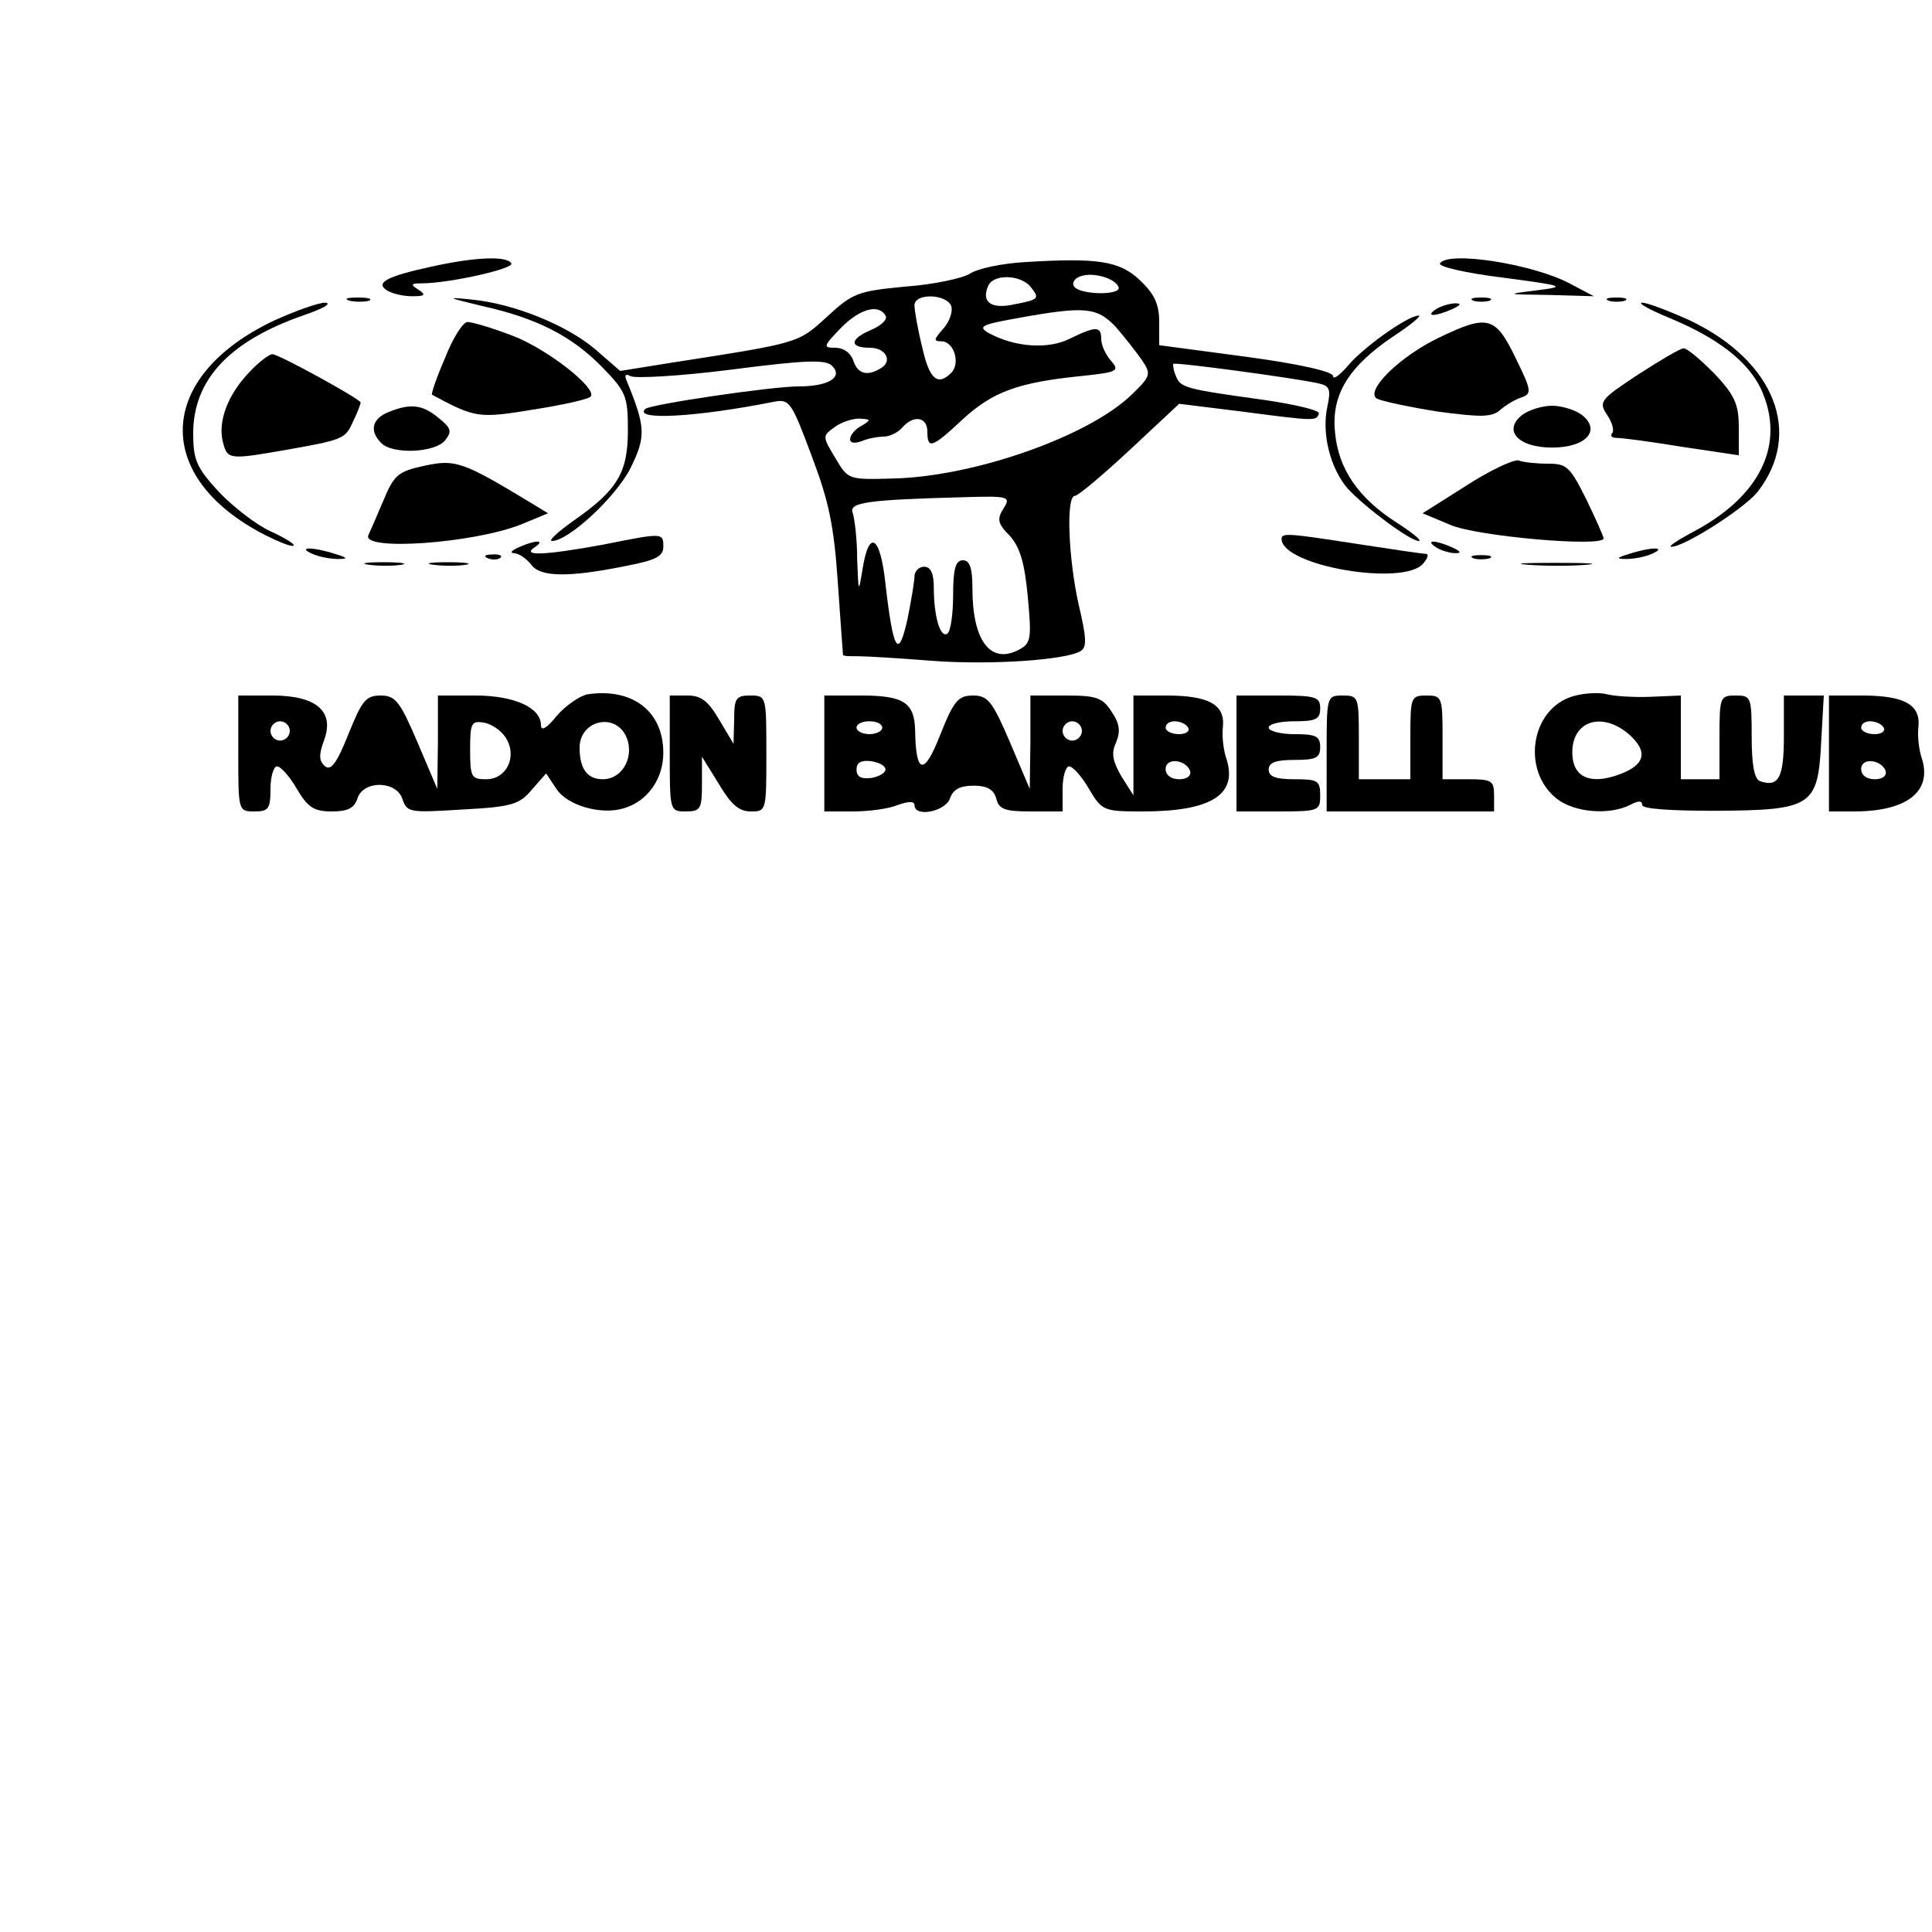 <?xml version="1.0" encoding="UTF-8" standalone="yes"?>
<svg version="1.0" xmlns="http://www.w3.org/2000/svg" width="100mm" height="100mm" viewBox="0 0 300 300" preserveAspectRatio="xMidYMid meet">
  <g transform="translate(0,300) scale(0.1,-0.1)" fill="#000000" stroke="none">
    <path d="M670 2586 c-69 -15 -88 -25 -69 -37 8 -5 25 -9 39 -9 20 0 22 2 10
10 -13 8 -12 10 4 10 44 0 145 23 140 31 -7 12 -56 10 -124 -5z"/>
    <path d="M1591 2593 c-35 -2 -73 -10 -85 -18 -11 -7 -57 -17 -100 -20 -74 -7
-82 -10 -122 -47 -45 -41 -41 -40 -240 -71 l-81 -13 -38 33 c-44 38 -128 72
-194 78 -39 4 -37 3 17 -10 86 -19 140 -47 187 -95 37 -38 40 -45 40 -98 0
-66 -16 -93 -85 -141 -24 -17 -39 -31 -33 -31 26 0 99 68 122 113 24 49 24 63
-6 136 -4 9 -1 11 6 7 7 -4 77 0 156 10 116 15 147 16 157 6 18 -18 -6 -32
-52 -32 -42 0 -231 -28 -238 -35 -19 -18 78 -13 199 11 25 5 28 0 59 -83 27
-71 35 -109 41 -198 4 -60 8 -111 8 -112 1 -2 11 -2 24 -2 12 0 63 -3 113 -7
91 -7 209 1 232 15 10 6 9 21 -3 72 -16 71 -20 169 -6 169 5 0 43 32 86 72
l76 71 97 -12 c115 -15 116 -15 120 -3 1 5 -37 14 -85 21 -123 17 -130 19
-137 37 -4 9 -5 18 -4 19 3 3 188 -22 224 -30 19 -4 21 -9 15 -37 -9 -42 5
-96 32 -127 28 -30 97 -81 110 -81 6 0 -10 13 -35 29 -59 38 -90 83 -95 140
-6 58 21 102 91 149 26 17 44 32 39 32 -17 0 -87 -50 -110 -78 -13 -15 -23
-22 -23 -16 0 7 -53 19 -135 30 l-135 18 0 36 c0 27 -7 43 -29 64 -32 31 -66
36 -180 29z m146 -39 c4 -13 -60 -12 -69 1 -4 5 0 13 10 16 19 7 54 -3 59 -17z
m-137 1 c15 -19 14 -20 -27 -28 -34 -7 -49 4 -39 28 7 20 50 19 66 0z m-123
-30 c3 -9 -3 -25 -12 -35 -15 -17 -16 -20 -3 -20 19 0 30 -34 15 -49 -21 -21
-34 -10 -45 40 -7 28 -12 57 -12 65 0 19 49 18 57 -1z m-102 -15 c4 -6 -7 -16
-24 -23 -32 -14 -32 -27 0 -27 24 0 35 -20 18 -31 -22 -14 -37 -10 -44 11 -4
12 -15 20 -28 20 -19 0 -19 2 8 30 29 30 59 39 70 20z m357 -17 c14 -16 32
-39 41 -52 15 -22 14 -25 -16 -54 -66 -64 -243 -127 -370 -130 -70 -2 -70 -2
-90 32 -20 33 -20 34 -2 47 10 8 28 14 39 14 19 -1 19 -2 4 -11 -10 -5 -18
-15 -18 -21 0 -6 7 -7 18 -3 9 4 25 7 34 7 9 0 22 6 29 14 17 20 39 17 39 -6
0 -28 7 -26 55 19 47 43 86 57 183 67 58 6 61 8 47 24 -8 9 -15 24 -15 33 0
21 -8 21 -49 1 -34 -17 -86 -13 -126 9 -17 10 -11 13 45 23 105 19 123 17 152
-13z m-174 -283 c-10 -16 -9 -23 10 -42 16 -18 23 -42 28 -95 6 -65 5 -72 -14
-82 -44 -23 -72 14 -72 95 0 32 -4 44 -15 44 -11 0 -15 -13 -15 -54 0 -30 -4
-57 -9 -60 -11 -7 -21 27 -21 72 0 22 -5 32 -15 32 -8 0 -15 -7 -15 -15 0 -7
-5 -38 -11 -67 -14 -63 -22 -49 -34 55 -8 76 -26 87 -36 21 -6 -36 -6 -34 -8
18 0 31 -4 63 -7 72 -6 16 24 20 174 24 69 2 72 1 60 -18z"/>
    <path d="M2236 2591 c-3 -5 40 -15 97 -22 98 -13 100 -14 52 -20 -48 -6 -47
-6 20 -7 l70 -2 -36 19 c-57 31 -191 52 -203 32z"/>
    <path d="M543 2533 c9 -2 23 -2 30 0 6 3 -1 5 -18 5 -16 0 -22 -2 -12 -5z"/>
    <path d="M2288 2533 c6 -2 18 -2 25 0 6 3 1 5 -13 5 -14 0 -19 -2 -12 -5z"/>
    <path d="M2498 2533 c6 -2 18 -2 25 0 6 3 1 5 -13 5 -14 0 -19 -2 -12 -5z"/>
    <path d="M425 2502 c-183 -87 -189 -243 -13 -333 22 -11 42 -19 44 -16 2 2
-14 12 -36 22 -22 10 -58 38 -80 61 -35 38 -40 50 -40 91 0 84 57 144 173 184
29 10 43 18 32 19 -11 0 -47 -13 -80 -28z"/>
    <path d="M2230 2520 c-18 -12 -2 -12 25 0 13 6 15 9 5 9 -8 0 -22 -4 -30 -9z"/>
    <path d="M2593 2506 c74 -31 120 -66 141 -109 40 -86 0 -169 -109 -225 -22
-12 -35 -21 -30 -21 19 -1 113 59 134 85 71 91 27 203 -104 266 -33 15 -67 28
-75 28 -8 0 11 -11 43 -24z"/>
    <path d="M691 2444 c-13 -30 -22 -56 -20 -57 67 -36 72 -37 157 -23 45 7 85
16 89 20 12 12 -68 75 -122 95 -31 12 -62 21 -69 21 -7 0 -23 -25 -35 -56z"/>
    <path d="M2235 2476 c-61 -29 -116 -83 -97 -95 8 -4 50 -13 94 -20 67 -9 84
-9 97 2 9 8 24 17 34 20 16 6 15 11 -10 62 -31 64 -43 67 -118 31z"/>
    <path d="M2543 2418 c-59 -39 -61 -42 -47 -63 8 -12 11 -25 7 -28 -3 -4 0 -7
8 -7 8 0 53 -6 102 -14 l87 -13 0 43 c0 36 -6 50 -38 84 -22 22 -43 40 -48 39
-5 0 -37 -19 -71 -41z"/>
    <path d="M388 2423 c-34 -35 -50 -77 -42 -109 7 -27 9 -28 90 -14 97 17 100
18 112 45 7 14 12 28 12 30 0 5 -127 75 -137 75 -5 0 -21 -12 -35 -27z"/>
    <path d="M603 2360 c-25 -10 -30 -29 -11 -48 18 -18 83 -15 99 4 11 14 10 19
-10 35 -25 21 -44 23 -78 9z"/>
    <path d="M2364 2356 c-31 -24 -7 -51 46 -51 53 0 77 27 46 51 -11 8 -32 14
-46 14 -14 0 -35 -6 -46 -14z"/>
    <path d="M660 2277 c-42 -9 -48 -14 -65 -55 -11 -26 -21 -49 -23 -53 -11 -25
163 -13 238 17 l41 17 -28 17 c-104 63 -116 67 -163 57z"/>
    <path d="M2277 2246 l-68 -43 43 -18 c41 -18 238 -35 238 -21 0 3 -12 30 -27
61 -25 50 -30 55 -59 55 -18 0 -38 2 -46 5 -7 2 -44 -15 -81 -39z"/>
    <path d="M935 2154 c-88 -16 -126 -18 -105 -4 18 12 2 12 -25 0 -11 -5 -14 -9
-6 -9 8 -1 19 -9 26 -18 14 -19 57 -20 146 -2 47 9 59 15 59 30 0 22 0 22 -95
3z"/>
    <path d="M1990 2163 c1 -42 190 -74 220 -38 7 8 9 15 4 15 -5 0 -52 7 -104 15
-110 17 -120 18 -120 8z"/>
    <path d="M2230 2150 c8 -5 22 -9 30 -9 10 0 8 3 -5 9 -27 12 -43 12 -25 0z"/>
    <path d="M485 2140 c11 -5 29 -8 40 -8 16 0 15 2 -5 8 -34 11 -60 11 -35 0z"/>
    <path d="M2530 2140 c-20 -6 -21 -8 -5 -8 11 0 29 3 40 8 25 11 -1 11 -35 0z"/>
    <path d="M758 2133 c7 -3 16 -2 19 1 4 3 -2 6 -13 5 -11 0 -14 -3 -6 -6z"/>
    <path d="M2288 2133 c6 -2 18 -2 25 0 6 3 1 5 -13 5 -14 0 -19 -2 -12 -5z"/>
    <path d="M573 2123 c15 -2 37 -2 50 0 12 2 0 4 -28 4 -27 0 -38 -2 -22 -4z"/>
    <path d="M673 2123 c15 -2 37 -2 50 0 12 2 0 4 -28 4 -27 0 -38 -2 -22 -4z"/>
    <path d="M2373 2123 c26 -2 67 -2 90 0 23 2 2 3 -48 3 -49 0 -68 -1 -42 -3z"/>
    <path d="M913 1922 c-12 -2 -34 -17 -48 -33 -16 -20 -25 -25 -25 -15 0 27 -41
46 -102 46 l-58 0 0 -72 -1 -73 -31 73 c-27 63 -34 72 -57 72 -23 0 -29 -8
-50 -60 -18 -45 -27 -57 -36 -50 -10 8 -10 18 -2 40 17 45 -11 70 -80 70 l-53
0 0 -90 c0 -89 0 -90 25 -90 22 0 25 4 25 35 0 19 5 35 10 35 6 0 20 -16 31
-35 17 -29 27 -35 54 -35 25 0 35 5 40 20 9 29 61 28 70 -1 7 -21 12 -21 93
-16 77 4 89 8 108 31 l22 25 16 -24 c17 -26 70 -41 105 -30 37 11 61 46 61 86
0 64 -47 101 -117 91z m-463 -57 c0 -8 -7 -15 -15 -15 -8 0 -15 7 -15 15 0 8
7 15 15 15 8 0 15 -7 15 -15z m335 -10 c19 -29 2 -65 -30 -65 -23 0 -25 3 -25
46 0 41 2 45 21 42 12 -2 27 -12 34 -23z m186 4 c16 -31 -3 -69 -35 -69 -24 0
-36 16 -36 49 0 41 52 55 71 20z"/>
    <path d="M2443 1919 c-66 -19 -81 -115 -26 -159 28 -22 82 -26 114 -10 13 7
19 7 19 0 0 -6 42 -9 115 -9 149 1 158 7 163 108 l4 71 -31 0 -31 0 0 -64 c0
-63 -8 -79 -37 -69 -9 3 -13 26 -13 69 0 62 -1 64 -25 64 -24 0 -25 -2 -25
-65 l0 -65 -30 0 -30 0 0 65 0 65 -47 -2 c-27 -1 -57 1 -68 4 -11 3 -35 2 -52
-3z m85 -58 c30 -26 28 -46 -7 -61 -46 -19 -75 -10 -79 23 -6 54 41 75 86 38z"/>
    <path d="M1040 1830 c0 -89 0 -90 25 -90 23 0 25 4 25 43 l0 42 26 -42 c19
-32 31 -43 50 -43 24 0 24 1 24 90 0 89 0 90 -25 90 -22 0 -25 -4 -25 -37 l-1
-38 -22 37 c-17 29 -28 38 -49 38 l-28 0 0 -90z"/>
    <path d="M1280 1830 l0 -90 44 0 c25 0 56 4 70 10 17 6 26 6 26 0 0 -20 48
-10 55 10 5 14 15 20 37 20 21 0 31 -6 35 -20 4 -17 14 -20 54 -20 l49 0 0 35
c0 19 5 35 10 35 6 0 20 -16 31 -35 20 -34 23 -35 83 -35 107 0 149 26 130 83
-4 12 -7 34 -5 49 3 34 -22 48 -88 48 l-51 0 0 -77 0 -78 -19 30 c-13 23 -16
35 -8 52 7 17 6 29 -7 48 -14 22 -24 25 -71 25 l-55 0 0 -72 -1 -73 -31 73
c-27 63 -34 72 -57 72 -23 0 -30 -8 -51 -61 -25 -64 -38 -62 -39 7 -1 43 -18
54 -83 54 l-58 0 0 -90z m90 40 c0 -5 -9 -10 -20 -10 -11 0 -20 5 -20 10 0 6
9 10 20 10 11 0 20 -4 20 -10z m310 -5 c0 -8 -7 -15 -15 -15 -8 0 -15 7 -15
15 0 8 7 15 15 15 8 0 15 -7 15 -15z m165 5 c3 -5 -3 -10 -14 -10 -12 0 -21 5
-21 10 0 6 6 10 14 10 8 0 18 -4 21 -10z m-470 -65 c0 -5 -10 -11 -22 -13 -16
-2 -23 2 -23 13 0 11 7 15 23 13 12 -2 22 -7 22 -13z m473 -2 c2 -8 -5 -13
-17 -13 -12 0 -21 6 -21 16 0 18 31 15 38 -3z"/>
    <path d="M1920 1830 l0 -90 65 0 c63 0 65 1 65 25 0 23 -4 25 -40 25 -29 0
-40 4 -40 15 0 11 11 15 40 15 33 0 40 3 40 20 0 17 -7 20 -40 20 -22 0 -40 5
-40 10 0 6 18 10 40 10 33 0 40 3 40 20 0 18 -7 20 -65 20 l-65 0 0 -90z"/>
    <path d="M2060 1830 l0 -90 130 0 130 0 0 25 c0 23 -4 25 -40 25 l-40 0 0 65
c0 63 -1 65 -25 65 -24 0 -25 -2 -25 -65 l0 -65 -40 0 -40 0 0 65 c0 63 -1 65
-25 65 -25 0 -25 -1 -25 -90z"/>
    <path d="M2840 1830 l0 -90 39 0 c82 0 122 31 105 83 -4 12 -7 34 -5 49 3 34
-22 48 -88 48 l-51 0 0 -90z m85 40 c3 -5 -3 -10 -14 -10 -12 0 -21 5 -21 10
0 6 6 10 14 10 8 0 18 -4 21 -10z m3 -67 c2 -8 -5 -13 -17 -13 -12 0 -21 6
-21 16 0 18 31 15 38 -3z"/>
  </g>
</svg>